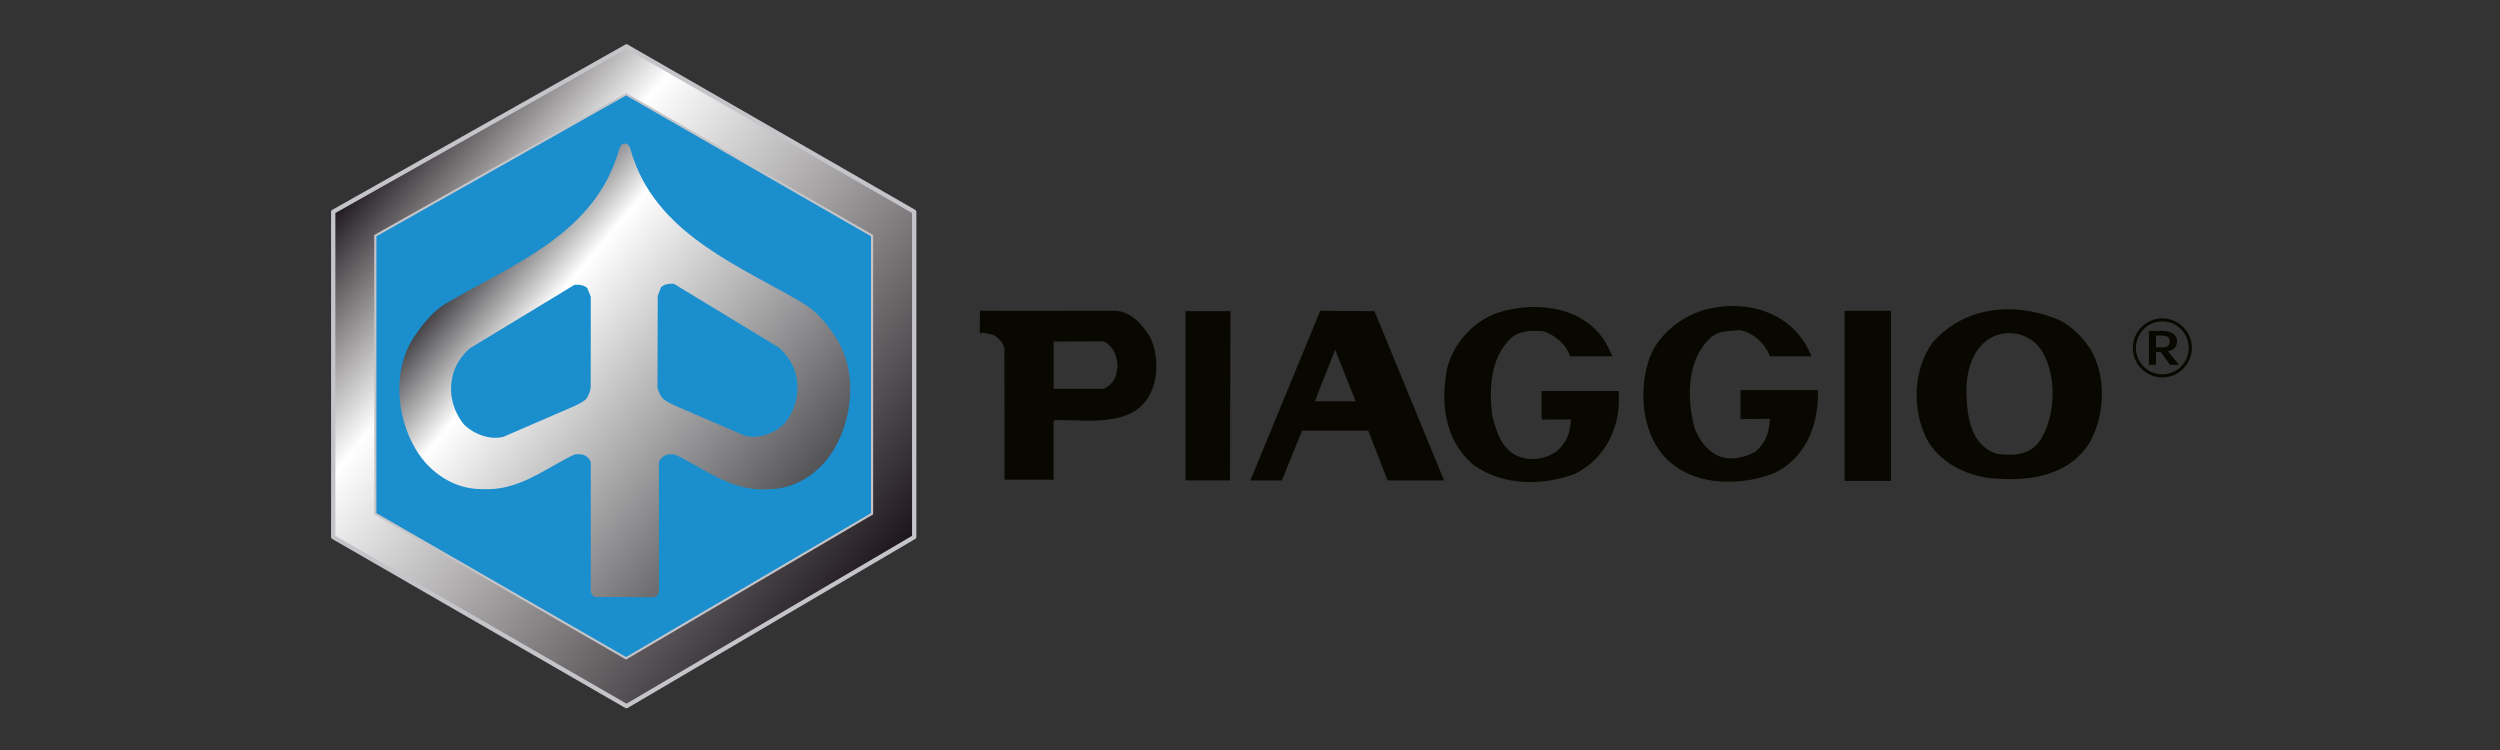 <?xml version="1.0" encoding="utf-8"?>
<!-- Generator: Adobe Illustrator 14.0.0, SVG Export Plug-In . SVG Version: 6.00 Build 43363)  -->
<!DOCTYPE svg PUBLIC "-//W3C//DTD SVG 1.1//EN" "http://www.w3.org/Graphics/SVG/1.1/DTD/svg11.dtd">
<svg version="1.1" id="Calque_1" xmlns="http://www.w3.org/2000/svg" xmlns:xlink="http://www.w3.org/1999/xlink" x="0px" y="0px"
	 width="265.443px" height="79.635px" viewBox="-104.888 -31.467 265.443 79.635"
	 enable-background="new -104.888 -31.467 265.443 79.635" xml:space="preserve">
<rect x="-104.888" y="-31.467" width="265.443" height="79.635" fill="#333333" stroke="none"/>
<g>
	<defs>
		<polygon id="SVGID_1_" points="-69.512,-8.983 -69.512,25.555 -38.373,43.51 -7.825,25.555 -7.825,-8.983 -38.373,-26.543 		"/>
	</defs>
	<clipPath id="SVGID_2_">
		<use xlink:href="#SVGID_1_"  overflow="visible"/>
	</clipPath>
	
		<linearGradient id="SVGID_3_" gradientUnits="userSpaceOnUse" x1="-573.025" y1="688.271" x2="-568.547" y2="688.271" gradientTransform="matrix(11.883 9.971 9.971 -11.883 -118.749 13878.203)">
		<stop  offset="0" style="stop-color:#1C161A"/>
		<stop  offset="0.26" style="stop-color:#FFFFFF"/>
		<stop  offset="1" style="stop-color:#1C161A"/>
	</linearGradient>
	<polygon clip-path="url(#SVGID_2_)" fill="url(#SVGID_3_)" points="-44.025,-56.918 26.669,2.399 -33.313,73.885 -104.006,14.565 	
		"/>
</g>
<g>
	<polygon fill="none" stroke="#C4C4C9" stroke-width="0.457" stroke-linejoin="round" stroke-miterlimit="3.864" points="
		-7.82,-8.983 -7.82,25.555 -38.368,43.51 -69.508,25.555 -69.508,-8.983 -38.368,-26.543 	"/>
</g>
<polygon fill="#1B8ECE" points="-12.294,-6.446 -12.294,23.08 -38.414,38.429 -65.037,23.08 -65.037,-6.446 -38.414,-21.464 "/>
<polygon fill="none" stroke="#C4C4C9" stroke-width="0.229" stroke-miterlimit="3.864" points="-12.294,-6.446 -12.294,23.08 
	-38.414,38.429 -65.037,23.08 -65.037,-6.446 -38.414,-21.464 "/>
<g>
	<defs>
		<path id="SVGID_4_" d="M-55.638,13.593c-1.129-1.421-1.659-3.256-1.183-5.193c0.264-1.073,0.859-2.017,1.781-2.861l11.152-6.766
			c0.536-0.038,1.015,0.032,1.364,0.354l0.363,0.923l-0.009,9.677c-0.034,0.249-0.259,0.983-0.546,1.232
			c-0.385,0.337-0.914,0.56-1.181,0.691l-7.519,3.255c-0.278,0.078-0.573,0.113-0.873,0.113
			C-53.494,15.021-54.798,14.435-55.638,13.593 M-25.785,14.805l-7.528-3.247c-0.27-0.138-0.798-0.366-1.174-0.688
			c-0.291-0.254-0.551-0.931-0.59-1.182l0.025-9.746l0.358-0.919c0.365-0.327,0.834-0.38,1.367-0.354l11.162,6.783
			c0.919,0.824,1.511,1.783,1.784,2.854c0.475,1.92-0.067,3.766-1.191,5.196c-0.829,0.832-2.136,1.417-3.341,1.417
			C-25.213,14.92-25.507,14.88-25.785,14.805 M-38.539-16.211c-0.022-0.003-0.045-0.003-0.067-0.003
			c-0.532,0-0.632,1.071-0.851,1.577C-42.308-6.368-50.798-3.228-57.54,0.76c-1.24,0.736-2.341,1.994-3.146,3.209
			c-2.584,3.477-2.194,8.704-0.059,12.276c1.539,2.584,4.188,4.25,7.038,4.219c3.857,0.231,6.562-2.107,9.764-3.651
			c0.623-0.118,1.41-0.109,1.781,0.782v13.268c-0.035,0.471,0,1.067,0.654,1.067h3.013l2.912,0.02c0.658,0,0.693-0.598,0.658-1.064
			V17.612c0.372-0.891,1.15-0.907,1.774-0.792c3.213,1.547,5.905,3.898,9.769,3.659c2.848,0.025,5.49-1.633,7.032-4.226
			c2.136-3.558,2.524-8.798-0.059-12.262c-0.796-1.219-1.911-2.479-3.149-3.223c-6.379-3.817-15.22-7.126-18.072-15.383
			c-0.229-0.521-0.31-1.6-0.842-1.6C-38.495-16.215-38.517-16.215-38.539-16.211"/>
	</defs>
	<clipPath id="SVGID_5_">
		<use xlink:href="#SVGID_4_"  overflow="visible"/>
	</clipPath>
	
		<linearGradient id="SVGID_6_" gradientUnits="userSpaceOnUse" x1="-572.661" y1="722.396" x2="-568.182" y2="722.396" gradientTransform="matrix(7.196 6.038 6.038 -7.196 -294.563 8651.586)">
		<stop  offset="0" style="stop-color:#474548"/>
		<stop  offset="0.213" style="stop-color:#FFFFFF"/>
		<stop  offset="1" style="stop-color:#535255"/>
	</linearGradient>
	<polygon clip-path="url(#SVGID_5_)" fill="url(#SVGID_6_)" points="-42.842,-40.56 9.889,3.686 -34.256,56.296 -86.988,12.051 	"/>
</g>
<path fill="#090800" d="M35.288,1.533l-7.417,18.011h3.346l2.147-5.284l7.023-0.003l2.056,5.288h5.998l-7.39-17.976L35.288,1.533z
	 M34.72,11.141l2.155-5.468l2.178,5.463L34.72,11.141z M13.573,1.529C13.555,1.521-0.264,1.568-0.842,1.521l-0.018,2.406
	c0.462-0.198,0.928,0.126,1.424,0.156C1.094,4.35,1.59,4.914,1.756,5.509l0.01,13.959h5.212v-6.304
	c2.387-0.172,6.856,0.702,9.244-1.459c1.92-1.752,2.046-4.973,1.093-7.224C16.519,3.09,15.26,1.633,13.573,1.529z M12.312,9.812
	L6.987,9.821V4.797l5.325-0.015c0.727,0.428,1.37,1.051,1.453,2.584C13.682,8.359,13.516,9.186,12.312,9.812z M20.99,19.543h4.722
	l0.043-17.976H20.99V19.543z M58.789,10.046v3.04l3.113-0.021c-0.035,1.295-0.428,2.454-1.463,3.351
	c-1.057,0.79-2.644,1.124-3.968,0.624c-1.89-0.661-2.484-2.68-2.914-4.373c-0.362-2.886-0.196-6.232,2.051-8.287
	c0.961-0.795,2.155-0.731,3.249-0.691c1.22,0.293,2.617,1.42,2.949,2.68h4.531l-0.463-0.928c-2.119-4.373-7.61-5.006-11.62-3.74
	c-2.847,0.889-5.361,3.841-5.628,6.825c-0.56,3.678,0.297,7.158,2.947,9.38c3.113,2.223,7.352,2.253,10.854,0.896
	c3.249-1.66,4.871-5.172,4.539-8.756H58.789z M124.702,2.335c-1.728,0-3.134,1.406-3.134,3.134c0,1.73,1.406,3.139,3.134,3.139
	c1.726,0,3.132-1.408,3.132-3.139C127.834,3.742,126.428,2.335,124.702,2.335z M124.702,8.279c-1.547,0-2.806-1.261-2.806-2.81
	c0-1.547,1.259-2.805,2.806-2.805c1.545,0,2.803,1.258,2.803,2.805C127.505,7.018,126.247,8.279,124.702,8.279z M126.262,4.767
	c0-0.893-0.848-1.104-1.624-1.104h-1.355v3.613h0.751V5.905h0.493l0.993,1.371h0.971L125.28,5.82
	C125.84,5.733,126.262,5.414,126.262,4.767z M124.033,5.42V4.159h0.578c0.646,0,0.881,0.231,0.881,0.629
	c0,0.407-0.287,0.632-0.799,0.632H124.033z M90.963,19.599h4.93V1.533h-4.93V19.599z M113.144,2.265
	c-4.439-1.659-9.507-1.133-12.812,2.617c-2.088,2.818-2.219,7.024-0.694,10.172c1.259,2.42,3.902,3.814,6.49,4.211
	c3.809,0.431,8.207,0.065,10.652-3.419c1.823-2.816,2.055-7.259,0.332-10.173C116.187,4.214,114.698,2.787,113.144,2.265z
	 M111.848,15.121c-1.152,1.823-2.979,1.823-4.764,1.592c-2.744-0.963-3.115-3.91-3.179-6.498c-0.033-2.42,0.699-4.904,2.88-5.966
	c1.919-0.857,4.268-0.065,5.231,1.723C113.503,8.587,113.339,12.572,111.848,15.121z M79.91,13.03l3.111-0.029
	c-0.034,1.359-0.401,2.554-1.525,3.48c-0.992,0.563-2.251,0.896-3.416,0.624c-1.448-0.327-2.641-1.854-3.073-3.244
	c-0.825-3.18-0.792-7.259,1.823-9.547c0.859-0.726,1.914-0.594,2.948-0.726c1.386,0.166,2.809,1.462,3.243,2.781h4.436l-0.236-0.527
	c-1.818-3.911-6.085-5.37-10.092-4.642c-3.048,0.464-6.228,2.817-7.05,5.9c-0.928,3.115-0.568,7.061,1.487,9.612
	c2.877,3.48,8.045,3.48,11.687,2.155c3.505-1.491,5.025-5.203,4.868-8.916H79.91V13.03z"/>
</svg>
